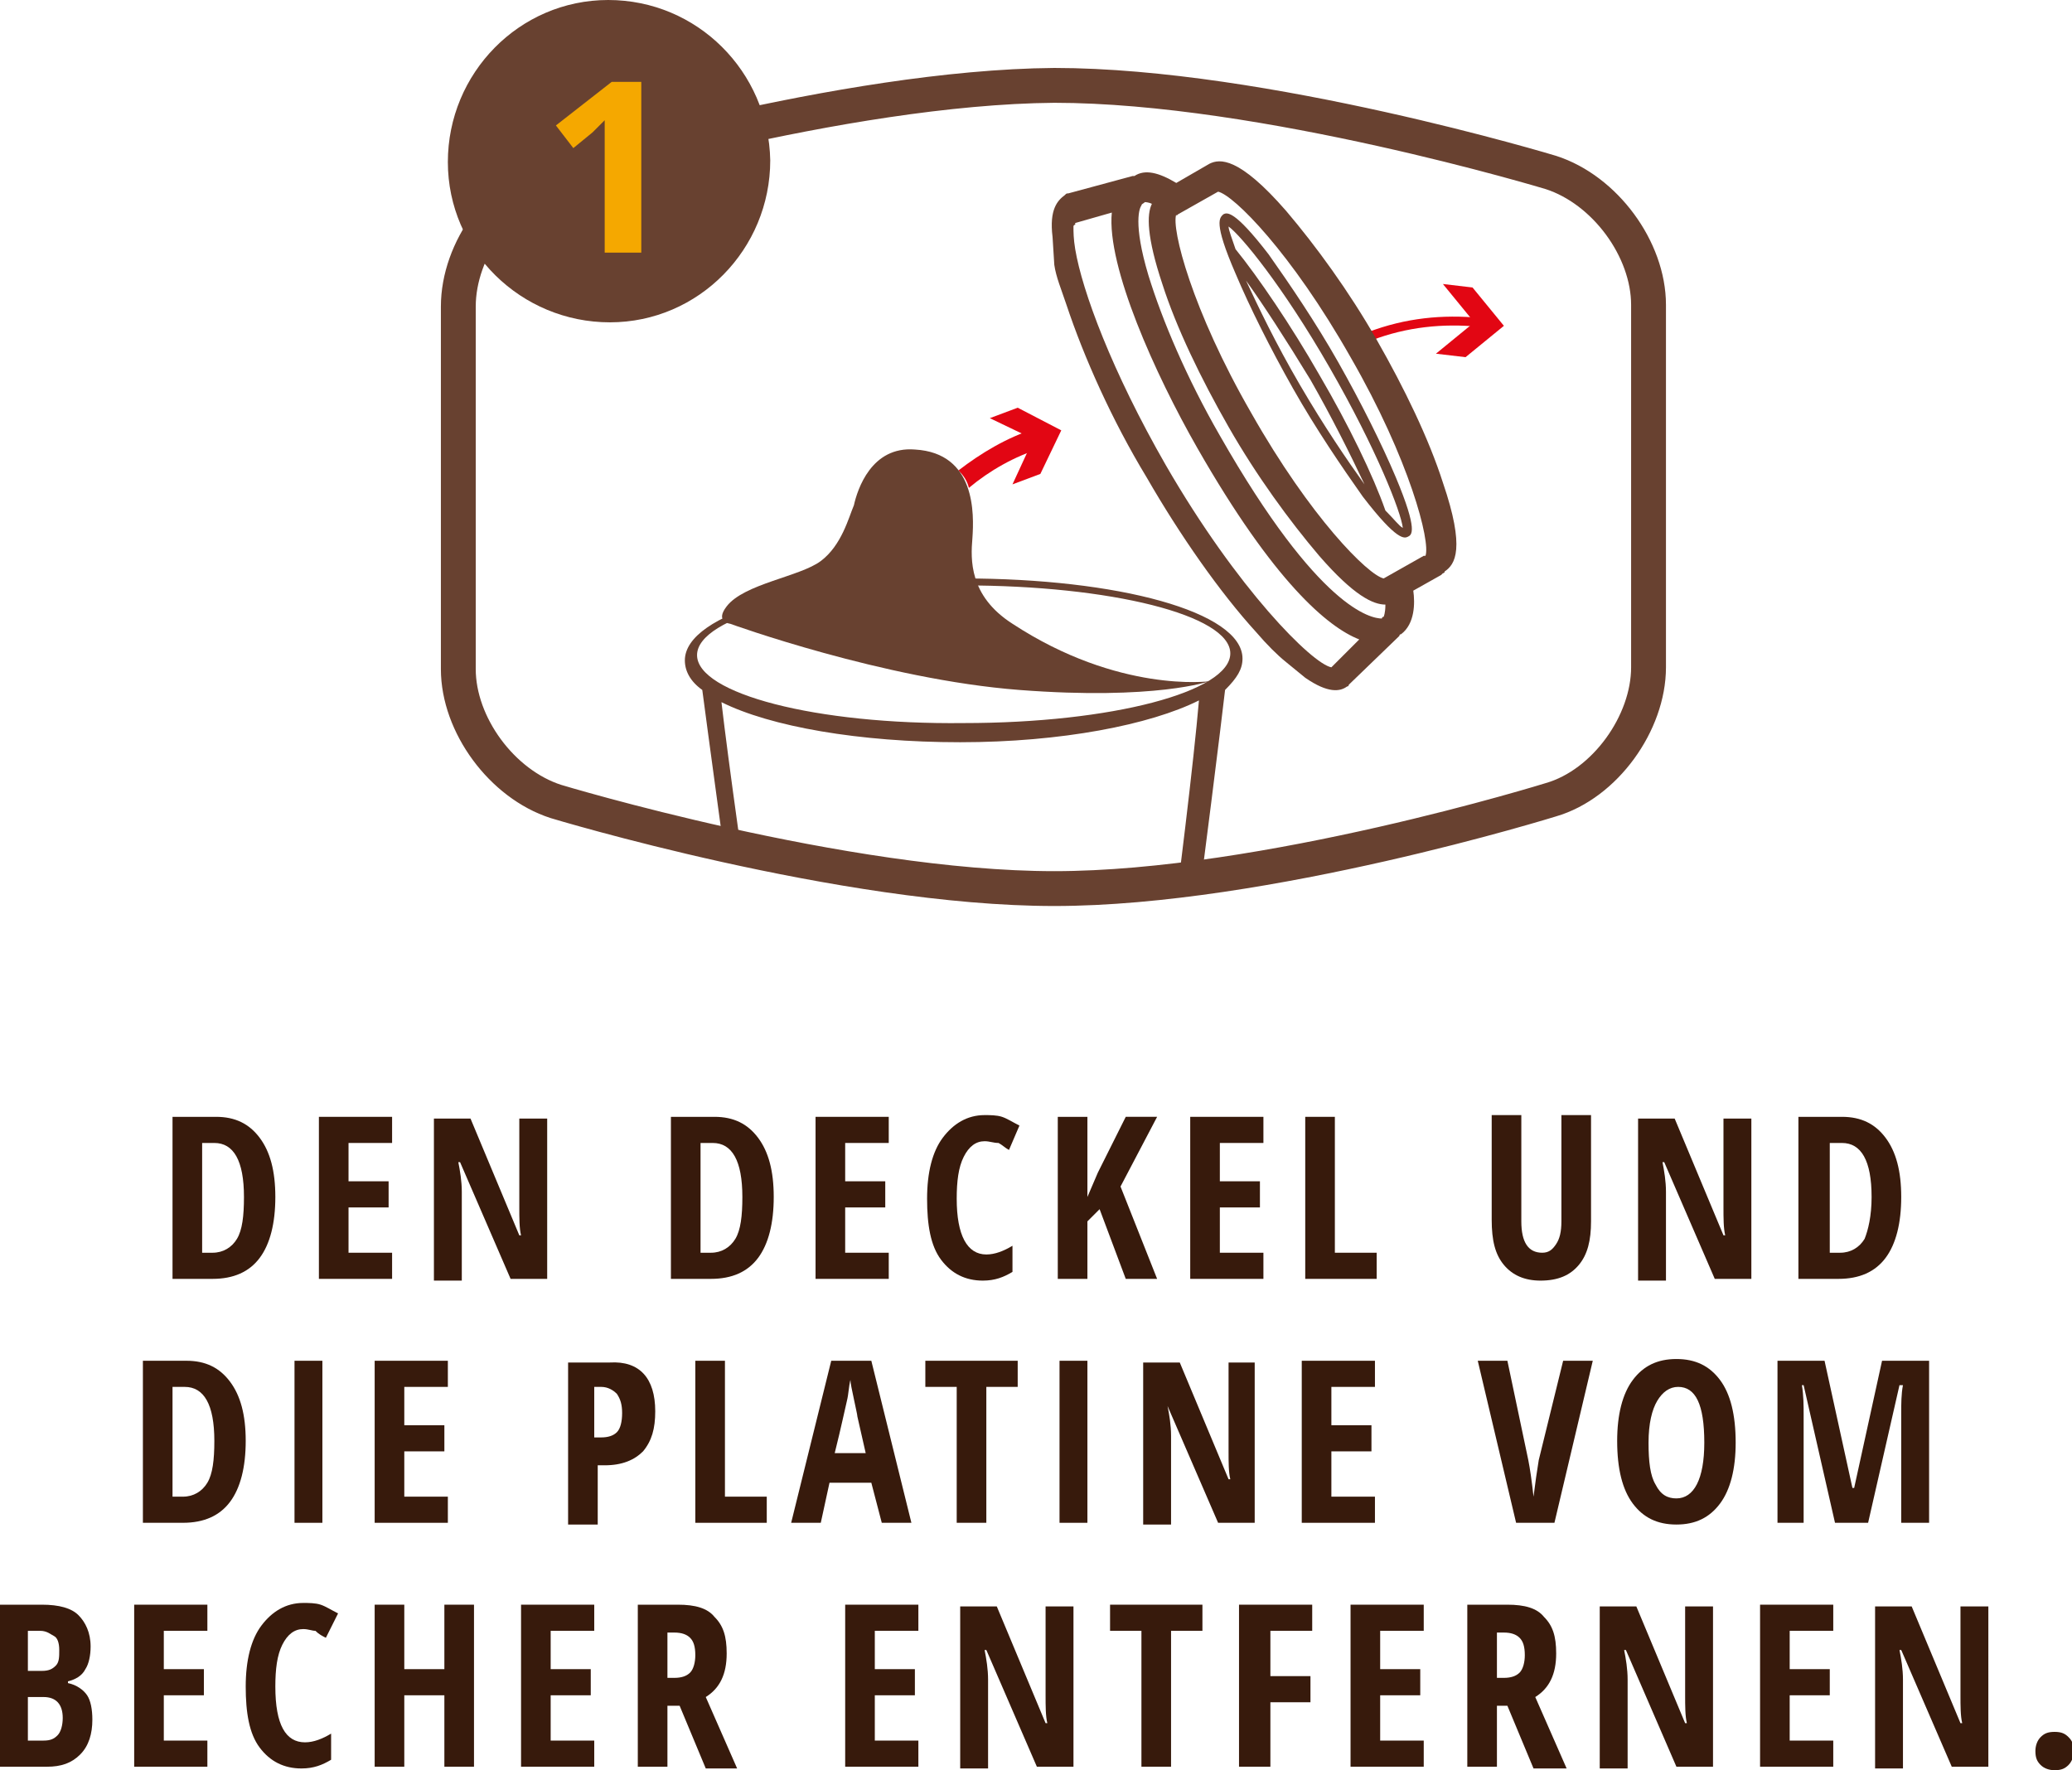 <?xml version="1.0" encoding="utf-8"?>
<!-- Generator: Adobe Illustrator 26.3.1, SVG Export Plug-In . SVG Version: 6.00 Build 0)  -->
<svg version="1.1" id="Ebene_1" xmlns="http://www.w3.org/2000/svg" xmlns:xlink="http://www.w3.org/1999/xlink" x="0px" y="0px"
	 width="118.9px" height="101.6px" viewBox="0 0 118.9 101.6" enable-background="new 0 0 118.9 101.6" xml:space="preserve">
<g>
	<g>
		<path fill="none" stroke="#684130" stroke-width="2" stroke-miterlimit="10" d="M94.6,17.5c0-3.2-2.5-6.6-5.6-7.6
			c0,0-16.5-5-28.5-5C48.3,5,31.9,10,31.9,10c-3.1,0.9-5.6,4.3-5.6,7.6l0,20.8c0,3.2,2.5,6.6,5.6,7.6c0,0,16.5,5,28.6,5
			C72.6,51,89,45.9,89,45.9c3.1-0.9,5.6-4.4,5.6-7.6L94.6,17.5z"/>
		<path fill="#E20613" d="M55.6,28c1.2-1,2.6-1.8,4.2-2.3l-0.4-1.1c-1.6,0.5-3.1,1.4-4.4,2.4C55.3,27.3,55.5,27.6,55.6,28"/>
		<path fill="#684130" d="M44.2,9.2c0,5.1-4.1,9.3-9.2,9.3c-5.1,0-9.3-4.1-9.3-9.2c0-5.1,4.1-9.3,9.2-9.3C40,0,44.1,4.1,44.2,9.2"/>
		<g>
			<path fill="#F5A800" d="M36.8,14.5h-2.1V8.8l0-0.9l0-1c-0.3,0.3-0.6,0.6-0.7,0.7l-1.1,0.9l-1-1.3l3.2-2.5h1.7V14.5z"/>
		</g>
		<g>
			<defs>
				<path id="SVGID_1_" d="M60.4,5c-12.1,0-23.6,2.4-34.1,6.8l0,32.5C36.9,48.6,48.4,51,60.5,51c12.1,0,23.6-2.4,34.1-6.8l0-32.5
					c-4.3-1.8-8.8-3.2-13.4-4.3C74.5,5.8,67.7,5,60.6,5C60.5,5,60.5,5,60.4,5"/>
			</defs>
			<clipPath id="SVGID_00000166661845873959195900000016080497034704999297_">
				<use xlink:href="#SVGID_1_"  overflow="visible"/>
			</clipPath>
			<polygon clip-path="url(#SVGID_00000166661845873959195900000016080497034704999297_)" fill="#E20613" points="56.8,24 
				59.3,25.2 58.1,27.8 59.7,27.2 60.9,24.7 58.4,23.4 			"/>
			
				<path clip-path="url(#SVGID_00000166661845873959195900000016080497034704999297_)" fill="none" stroke="#E20613" stroke-width="0.511" stroke-miterlimit="10" d="
				M84.9,18.5c-2.1-0.2-4.2,0-6.3,0.8"/>
			<polygon clip-path="url(#SVGID_00000166661845873959195900000016080497034704999297_)" fill="#E20613" points="82.8,16.3 
				84.6,18.5 82.4,20.3 84.1,20.5 86.3,18.7 84.5,16.5 			"/>
			<path clip-path="url(#SVGID_00000166661845873959195900000016080497034704999297_)" fill="#684130" d="M71.3,37.8
				c0-2.7-7.2-4.6-16-4.6c-8.8,0-16,2-16,4.7c0,0.6,0.3,1.2,1,1.7c0.6,4.6,3.9,28.6,4.9,35.7c0,0.2,0.2,0.7,0.5,1
				c0.3,0.3,0.8,0.6,1,0.7c3.1,1.3,6,1.8,8.7,1.8l0,0c0,0,0.1,0,0.1,0c0,0,0.1,0,0.1,0l0,0c2.6,0,5.6-0.5,8.7-1.8
				c0.2-0.1,0.7-0.4,0.9-0.7c0.3-0.4,0.5-0.8,0.5-1c1-7.2,4.1-31.3,4.6-35.7C71,38.9,71.3,38.4,71.3,37.8 M40,37.6
				c0-2.2,6.8-4,15.3-4c8.4,0,15.3,1.7,15.3,3.9c0,2.2-6.8,4-15.3,4C46.8,41.6,40,39.8,40,37.6 M64.3,74.8c0,0.1-0.1,0.5-0.3,0.7
				c-0.2,0.3-0.4,0.4-0.5,0.4c-2.7,1.2-5.5,1.5-8,1.5c-0.1,0-0.1,0-0.2,0c0,0-0.1,0-0.1,0c-2.5,0-5.3-0.3-8-1.5
				c-0.1,0-0.3-0.2-0.5-0.4c-0.1-0.2-0.2-0.6-0.3-0.7c-1.2-7.6-4.2-27.6-5-34.5c2.8,1.4,7.9,2.3,13.7,2.3c5.8,0,10.9-1,13.7-2.4
				C68.2,47.2,65.5,67.2,64.3,74.8"/>
			<path clip-path="url(#SVGID_00000166661845873959195900000016080497034704999297_)" fill="#684130" d="M41.9,35.8
				c0,0,8.8,3.2,16.6,3.8c7.8,0.6,10.9-0.5,10.9-0.5s-5.2,0.7-11.3-3.3c-2.5-1.6-2.4-3.7-2.3-4.9c0.1-1.4,0.2-4.9-3.3-5.1
				C50,25.6,49.2,28.1,49,29c-0.3,0.7-0.7,2.3-1.9,3.2c-1.2,0.9-4.4,1.3-5.4,2.6C41,35.7,41.9,35.8,41.9,35.8"/>
			<path clip-path="url(#SVGID_00000166661845873959195900000016080497034704999297_)" fill="#684130" d="M67.6,12.3l2.3-1.3
				c0.9,0.2,4.2,3.5,7.6,9.5c3.4,5.9,4.6,10.6,4.3,11.4c0,0,0,0,0,0c0,0-0.1,0-0.1,0l-2.3,1.3c-0.9-0.2-4.2-3.5-7.6-9.5
				c-3.4-5.9-4.6-10.6-4.3-11.4c0,0,0,0,0,0C67.5,12.4,67.5,12.4,67.6,12.3 M65.7,11.6c0,0,0.2,0,0.4,0.1c-0.3,0.6-0.3,1.9,0.6,4.6
				c0.8,2.5,2.2,5.4,3.8,8.2c1.6,2.8,3.5,5.4,5.2,7.4c2,2.3,3.1,2.8,3.8,2.8c0,0.5-0.1,0.7-0.1,0.7c0,0-0.1,0-0.1,0.1
				c-0.6,0-3.6-0.5-9.3-10.5c-1.9-3.3-3.3-6.6-4.1-9.2c-0.9-3-0.5-3.9-0.4-4c0,0,0,0,0,0C65.5,11.7,65.6,11.7,65.7,11.6 M60.5,15.2
				c0.1,0.7,0.4,1.4,0.7,2.3c1,3,2.6,6.6,4.6,9.9c1.9,3.3,4.2,6.6,6.3,8.9c0.6,0.7,1.2,1.3,1.7,1.7l1.1,0.9c1.3,0.9,2,0.8,2.4,0.5
				c0.1,0,0.1-0.1,0.1-0.1l2.9-2.8c0,0,0-0.1,0.1-0.1c0.8-0.6,0.8-1.8,0.7-2.5l1.6-0.9c0,0,0.1-0.1,0.1-0.1c0,0,0.1,0,0.1-0.1
				c0.6-0.4,1.2-1.3-0.1-5.1c-0.8-2.5-2.2-5.4-3.8-8.2c-1.6-2.8-3.5-5.4-5.2-7.4c-2.7-3.1-3.8-3-4.4-2.7l-1.9,1.1
				c-1-0.6-1.8-0.8-2.4-0.4c0,0,0,0,0,0c0,0,0,0-0.1,0l-3.7,1c-0.1,0-0.1,0-0.2,0.1c-0.4,0.3-0.9,0.8-0.7,2.4L60.5,15.2z M66.9,26.7
				c-3.1-5.4-4.8-10-5.2-12.4l0,0c0,0,0,0,0,0c-0.1-0.6-0.1-1-0.1-1.3c0,0,0-0.1,0.1-0.1c0,0,0,0,0,0c0,0,0,0,0-0.1l2.1-0.6
				c-0.3,3.1,2.5,9.3,4.9,13.5c4.4,7.7,7.5,10.3,9.3,11l-1.6,1.6C75.3,38.1,71,33.8,66.9,26.7"/>
			<path clip-path="url(#SVGID_00000166661845873959195900000016080497034704999297_)" fill="#684130" d="M70.9,15.7
				c0.8,1.9,2,4.3,3.3,6.6c1.3,2.3,2.8,4.5,4,6.2c2,2.6,2.4,2.4,2.6,2.3c0.2-0.1,0.6-0.3-0.7-3.4c-0.8-1.9-2-4.3-3.3-6.6
				c-1.3-2.3-2.8-4.5-4-6.2c-2-2.6-2.4-2.4-2.6-2.3C70,12.5,69.6,12.7,70.9,15.7 M74.6,22.1c-1.4-2.4-2.4-4.5-3.1-6
				c1,1.4,2.3,3.4,3.7,5.7c1.2,2.1,2.3,4.3,3.1,6C77.3,26.4,76,24.5,74.6,22.1 M76.3,21.1c2.7,4.7,4.1,8.3,4.2,9.2
				c-0.2-0.1-0.5-0.5-1-1c0,0,0,0,0,0c-0.7-2-2.1-4.9-3.8-7.8c-1.6-2.8-3.5-5.6-4.8-7.2c0,0,0,0,0,0c-0.2-0.6-0.4-1.1-0.4-1.3
				C71.2,13.5,73.6,16.4,76.3,21.1"/>
		</g>
	</g>
	<g>
		<path fill="#371A0C" d="M15.8,68.7c0,1.5-0.3,2.7-0.9,3.5c-0.6,0.8-1.5,1.2-2.7,1.2H9.9v-9.3h2.5c1.1,0,1.9,0.4,2.5,1.2
			C15.5,66.1,15.8,67.2,15.8,68.7z M14,68.7c0-2.1-0.6-3.1-1.7-3.1h-0.7v6.3h0.6c0.6,0,1.1-0.3,1.4-0.8C13.9,70.6,14,69.8,14,68.7z"
			/>
		<path fill="#371A0C" d="M22.5,73.4h-4.2v-9.3h4.2v1.5H20v2.2h2.3v1.5H20v2.6h2.5V73.4z"/>
		<path fill="#371A0C" d="M31.4,73.4h-2.1l-2.9-6.7h-0.1c0.1,0.5,0.2,1.1,0.2,1.7v5.1h-1.6v-9.3H27l2.8,6.7h0.1
			c-0.1-0.4-0.1-1-0.1-1.6v-5.1h1.6V73.4z"/>
		<path fill="#371A0C" d="M44.4,68.7c0,1.5-0.3,2.7-0.9,3.5c-0.6,0.8-1.5,1.2-2.7,1.2h-2.3v-9.3H41c1.1,0,1.9,0.4,2.5,1.2
			C44.1,66.1,44.4,67.2,44.4,68.7z M42.6,68.7c0-2.1-0.6-3.1-1.7-3.1h-0.7v6.3h0.6c0.6,0,1.1-0.3,1.4-0.8
			C42.5,70.6,42.6,69.8,42.6,68.7z"/>
		<path fill="#371A0C" d="M51,73.4h-4.2v-9.3H51v1.5h-2.5v2.2h2.3v1.5h-2.3v2.6H51V73.4z"/>
		<path fill="#371A0C" d="M56.5,65.5c-0.5,0-0.9,0.3-1.2,0.9c-0.3,0.6-0.4,1.4-0.4,2.4c0,2.1,0.6,3.2,1.7,3.2c0.5,0,1-0.2,1.5-0.5
			v1.5c-0.5,0.3-1,0.5-1.7,0.5c-1,0-1.8-0.4-2.4-1.2c-0.6-0.8-0.8-2-0.8-3.5c0-1.5,0.3-2.7,0.9-3.5c0.6-0.8,1.4-1.3,2.4-1.3
			c0.3,0,0.7,0,1,0.1c0.3,0.1,0.6,0.3,1,0.5L57.9,66c-0.2-0.1-0.4-0.3-0.6-0.4C57,65.6,56.8,65.5,56.5,65.5z"/>
		<path fill="#371A0C" d="M66.4,73.4h-1.8l-1.5-4l-0.7,0.7v3.3h-1.7v-9.3h1.7v4.6l0.6-1.4l1.6-3.2h1.8l-2.1,4L66.4,73.4z"/>
		<path fill="#371A0C" d="M72.5,73.4h-4.2v-9.3h4.2v1.5H70v2.2h2.3v1.5H70v2.6h2.5V73.4z"/>
		<path fill="#371A0C" d="M74.9,73.4v-9.3h1.7v7.8h2.4v1.5H74.9z"/>
		<path fill="#371A0C" d="M91.3,64.1v6c0,1.1-0.2,1.9-0.7,2.5c-0.5,0.6-1.2,0.9-2.2,0.9c-0.9,0-1.6-0.3-2.1-0.9
			c-0.5-0.6-0.7-1.4-0.7-2.6v-6h1.7v6.1c0,1.2,0.4,1.8,1.2,1.8c0.4,0,0.6-0.2,0.8-0.5c0.2-0.3,0.3-0.7,0.3-1.3v-6.1H91.3z"/>
		<path fill="#371A0C" d="M100.5,73.4h-2.1l-2.9-6.7h-0.1c0.1,0.5,0.2,1.1,0.2,1.7v5.1H94v-9.3h2.1l2.8,6.7H99
			c-0.1-0.4-0.1-1-0.1-1.6v-5.1h1.6V73.4z"/>
		<path fill="#371A0C" d="M109.1,68.7c0,1.5-0.3,2.7-0.9,3.5c-0.6,0.8-1.5,1.2-2.7,1.2h-2.3v-9.3h2.5c1.1,0,1.9,0.4,2.5,1.2
			C108.8,66.1,109.1,67.2,109.1,68.7z M107.4,68.7c0-2.1-0.6-3.1-1.7-3.1H105v6.3h0.6c0.6,0,1.1-0.3,1.4-0.8
			C107.2,70.6,107.4,69.8,107.4,68.7z"/>
		<path fill="#371A0C" d="M14.1,82.7c0,1.5-0.3,2.7-0.9,3.5c-0.6,0.8-1.5,1.2-2.7,1.2H8.2v-9.3h2.5c1.1,0,1.9,0.4,2.5,1.2
			S14.1,81.2,14.1,82.7z M12.3,82.7c0-2.1-0.6-3.1-1.7-3.1H9.9v6.3h0.6c0.6,0,1.1-0.3,1.4-0.8C12.2,84.6,12.3,83.8,12.3,82.7z"/>
		<path fill="#371A0C" d="M16.9,87.4v-9.3h1.6v9.3H16.9z"/>
		<path fill="#371A0C" d="M25.7,87.4h-4.2v-9.3h4.2v1.5h-2.5v2.2h2.3v1.5h-2.3v2.6h2.5V87.4z"/>
		<path fill="#371A0C" d="M37.6,81c0,1-0.2,1.7-0.7,2.3c-0.5,0.5-1.2,0.8-2.2,0.8h-0.4v3.4h-1.7v-9.3h2.4
			C36.7,78.1,37.6,79.1,37.6,81z M34.2,82.5h0.3c0.4,0,0.7-0.1,0.9-0.3c0.2-0.2,0.3-0.6,0.3-1.1c0-0.5-0.1-0.8-0.3-1.1
			c-0.2-0.2-0.5-0.4-0.9-0.4h-0.4V82.5z"/>
		<path fill="#371A0C" d="M39.9,87.4v-9.3h1.7v7.8H44v1.5H39.9z"/>
		<path fill="#371A0C" d="M50.6,87.4L50,85.1h-2.4l-0.5,2.3h-1.7l2.3-9.3H50l2.3,9.3H50.6z M49.7,83.5l-0.5-2.2c0-0.1-0.1-0.5-0.2-1
			c-0.1-0.5-0.2-0.9-0.2-1.1c-0.1,0.4-0.1,0.8-0.2,1.2c-0.1,0.4-0.3,1.4-0.7,3H49.7z"/>
		<path fill="#371A0C" d="M56.6,87.4h-1.7v-7.8h-1.8v-1.5h5.3v1.5h-1.8V87.4z"/>
		<path fill="#371A0C" d="M60.8,87.4v-9.3h1.6v9.3H60.8z"/>
		<path fill="#371A0C" d="M72,87.4h-2.1L67,80.7H67c0.1,0.5,0.2,1.1,0.2,1.7v5.1h-1.6v-9.3h2.1l2.8,6.7h0.1c-0.1-0.4-0.1-1-0.1-1.6
			v-5.1H72V87.4z"/>
		<path fill="#371A0C" d="M78.9,87.4h-4.2v-9.3h4.2v1.5h-2.5v2.2h2.3v1.5h-2.3v2.6h2.5V87.4z"/>
		<path fill="#371A0C" d="M89.7,78.1h1.7l-2.2,9.3h-2.2l-2.2-9.3h1.7l1.2,5.7c0.1,0.5,0.2,1.2,0.3,2.1c0.1-0.8,0.2-1.5,0.3-2.1
			L89.7,78.1z"/>
		<path fill="#371A0C" d="M99.6,82.8c0,1.5-0.3,2.7-0.9,3.5c-0.6,0.8-1.4,1.2-2.5,1.2c-1.1,0-1.9-0.4-2.5-1.2s-0.9-2-0.9-3.6
			c0-1.5,0.3-2.7,0.9-3.5c0.6-0.8,1.4-1.2,2.5-1.2c1.1,0,1.9,0.4,2.5,1.2S99.6,81.2,99.6,82.8z M94.6,82.8c0,1.1,0.1,1.9,0.4,2.4
			c0.3,0.6,0.7,0.8,1.2,0.8c1,0,1.6-1.1,1.6-3.2c0-2.2-0.5-3.2-1.5-3.2c-0.5,0-0.9,0.3-1.2,0.8C94.8,80.9,94.6,81.7,94.6,82.8z"/>
		<path fill="#371A0C" d="M105.3,87.4l-1.8-7.9h-0.1c0.1,0.6,0.1,1.2,0.1,1.7v6.2H102v-9.3h2.7l1.6,7.3h0.1l1.6-7.3h2.7v9.3h-1.6
			v-6.3c0-0.5,0-1.1,0.1-1.6H109l-1.8,7.9H105.3z"/>
		<path fill="#371A0C" d="M0,92.1h2.4c1,0,1.7,0.2,2.1,0.6c0.4,0.4,0.7,1,0.7,1.8c0,0.5-0.1,1-0.3,1.3c-0.2,0.4-0.6,0.6-1,0.7v0.1
			c0.5,0.1,0.9,0.4,1.1,0.7s0.3,0.8,0.3,1.4c0,0.8-0.2,1.5-0.7,2c-0.5,0.5-1.1,0.7-1.9,0.7H0V92.1z M1.6,95.9h0.8
			c0.4,0,0.6-0.1,0.8-0.3s0.2-0.5,0.2-0.9c0-0.4-0.1-0.7-0.3-0.8s-0.4-0.3-0.8-0.3H1.6V95.9z M1.6,97.3v2.6h0.9
			c0.4,0,0.6-0.1,0.8-0.3c0.2-0.2,0.3-0.6,0.3-1c0-0.8-0.4-1.2-1.1-1.2H1.6z"/>
		<path fill="#371A0C" d="M11.9,101.4H7.7v-9.3h4.2v1.5H9.4v2.2h2.3v1.5H9.4v2.6h2.5V101.4z"/>
		<path fill="#371A0C" d="M17.4,93.5c-0.5,0-0.9,0.3-1.2,0.9c-0.3,0.6-0.4,1.4-0.4,2.4c0,2.2,0.6,3.2,1.7,3.2c0.5,0,1-0.2,1.5-0.5
			v1.5c-0.5,0.3-1,0.5-1.7,0.5c-1,0-1.8-0.4-2.4-1.2c-0.6-0.8-0.8-2-0.8-3.5c0-1.5,0.3-2.7,0.9-3.5c0.6-0.8,1.4-1.3,2.4-1.3
			c0.3,0,0.7,0,1,0.1c0.3,0.1,0.6,0.3,1,0.5L18.7,94c-0.2-0.1-0.4-0.2-0.6-0.4C17.9,93.6,17.7,93.5,17.4,93.5z"/>
		<path fill="#371A0C" d="M27.2,101.4h-1.7v-4.1h-2.3v4.1h-1.7v-9.3h1.7v3.7h2.3v-3.7h1.7V101.4z"/>
		<path fill="#371A0C" d="M34.1,101.4h-4.2v-9.3h4.2v1.5h-2.5v2.2h2.3v1.5h-2.3v2.6h2.5V101.4z"/>
		<path fill="#371A0C" d="M38.3,97.8v3.6h-1.7v-9.3h2.3c1,0,1.7,0.2,2.1,0.7c0.5,0.5,0.7,1.1,0.7,2.1c0,1.2-0.4,2-1.2,2.5l1.8,4.1
			h-1.8l-1.5-3.6H38.3z M38.3,96.3h0.4c0.4,0,0.7-0.1,0.9-0.3s0.3-0.6,0.3-1c0-0.5-0.1-0.8-0.3-1c-0.2-0.2-0.5-0.3-0.9-0.3h-0.4
			V96.3z"/>
		<path fill="#371A0C" d="M52.7,101.4h-4.2v-9.3h4.2v1.5h-2.5v2.2h2.3v1.5h-2.3v2.6h2.5V101.4z"/>
		<path fill="#371A0C" d="M61.6,101.4h-2.1l-2.9-6.7h-0.1c0.1,0.5,0.2,1.1,0.2,1.7v5.1h-1.6v-9.3h2.1l2.8,6.7h0.1
			c-0.1-0.4-0.1-1-0.1-1.6v-5.1h1.6V101.4z"/>
		<path fill="#371A0C" d="M67.2,101.4h-1.7v-7.8h-1.8v-1.5H69v1.5h-1.8V101.4z"/>
		<path fill="#371A0C" d="M72.8,101.4h-1.7v-9.3h4.2v1.5h-2.4v2.6h2.3v1.5h-2.3V101.4z"/>
		<path fill="#371A0C" d="M81.7,101.4h-4.2v-9.3h4.2v1.5h-2.5v2.2h2.3v1.5h-2.3v2.6h2.5V101.4z"/>
		<path fill="#371A0C" d="M85.9,97.8v3.6h-1.7v-9.3h2.3c1,0,1.7,0.2,2.1,0.7c0.5,0.5,0.7,1.1,0.7,2.1c0,1.2-0.4,2-1.2,2.5l1.8,4.1
			H88l-1.5-3.6H85.9z M85.9,96.3h0.4c0.4,0,0.7-0.1,0.9-0.3s0.3-0.6,0.3-1c0-0.5-0.1-0.8-0.3-1s-0.5-0.3-0.9-0.3h-0.4V96.3z"/>
		<path fill="#371A0C" d="M98.3,101.4h-2.1l-2.9-6.7h-0.1c0.1,0.5,0.2,1.1,0.2,1.7v5.1h-1.6v-9.3h2.1l2.8,6.7h0.1
			c-0.1-0.4-0.1-1-0.1-1.6v-5.1h1.6V101.4z"/>
		<path fill="#371A0C" d="M105.2,101.4H101v-9.3h4.2v1.5h-2.5v2.2h2.3v1.5h-2.3v2.6h2.5V101.4z"/>
		<path fill="#371A0C" d="M114.2,101.4H112l-2.9-6.7h-0.1c0.1,0.5,0.2,1.1,0.2,1.7v5.1h-1.6v-9.3h2.1l2.8,6.7h0.1
			c-0.1-0.4-0.1-1-0.1-1.6v-5.1h1.6V101.4z"/>
		<path fill="#371A0C" d="M116.8,100.5c0-0.3,0.1-0.6,0.3-0.8s0.4-0.3,0.8-0.3s0.6,0.1,0.8,0.3s0.3,0.4,0.3,0.8
			c0,0.3-0.1,0.6-0.3,0.8c-0.2,0.2-0.4,0.3-0.8,0.3c-0.3,0-0.6-0.1-0.8-0.3C116.9,101.1,116.8,100.9,116.8,100.5z"/>
	</g>
</g>
</svg>
